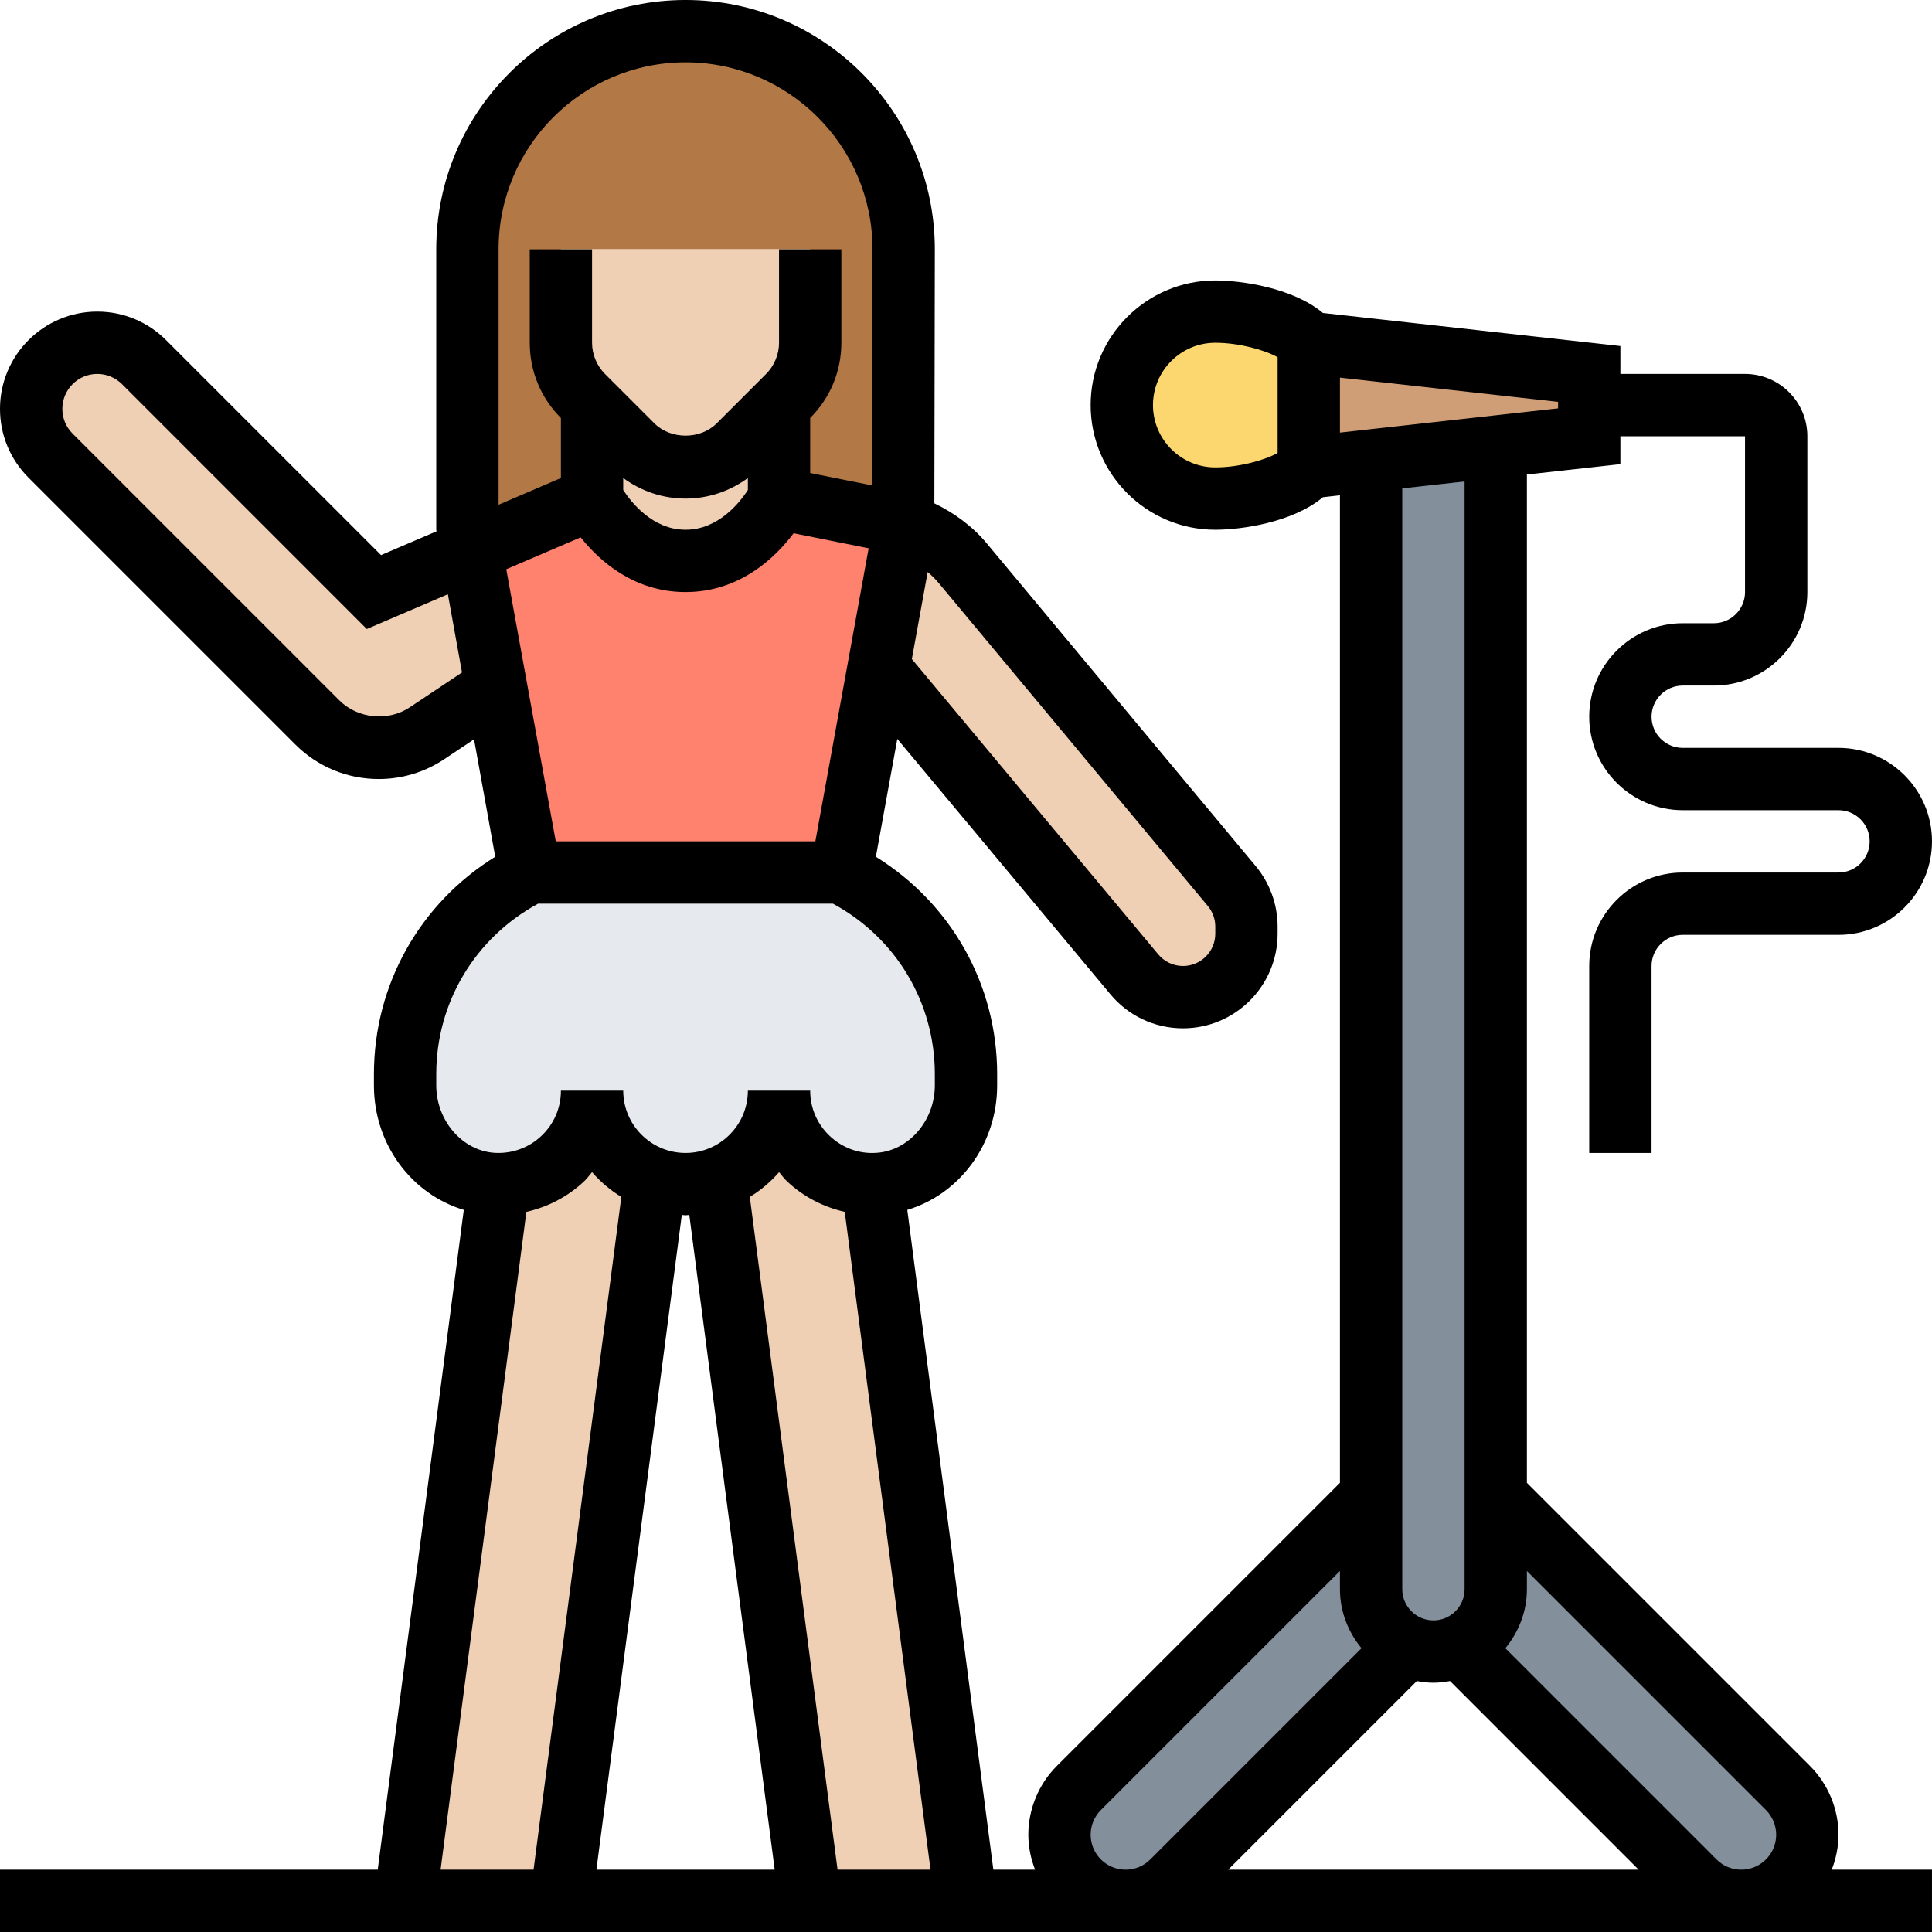 <svg height="496pt" viewBox="0 0 496 496" width="496pt" xmlns="http://www.w3.org/2000/svg"><path d="m408 104v8l-24 2.641-32.16 3.598-15.84 1.762v-32l72 8zm0 0" fill="#cf9e76"/><path d="m336 88v32c-4.398 5.441-16.48 8-24 8-13.281 0-24-10.719-24-24s10.719-24 24-24c7.52 0 19.602 2.559 24 8zm0 0" fill="#fcd770"/><g fill="#838f9b"><path d="m459.039 459.039c3.199 3.199 4.961 7.52 4.961 12 0 4.641-1.922 8.961-4.961 12-3.039 3.039-7.359 4.961-12 4.961-4.48 0-8.801-1.762-12-4.961l-59.039-59.039h-8c8.801 0 16-7.199 16-16v-24zm0 0"/><path d="m360.398 422.078-.398 1.922-59.039 59.039c-3.199 3.199-7.52 4.961-12 4.961-4.641 0-8.961-1.922-12-4.961-3.039-3.039-4.961-7.359-4.961-12 0-4.48 1.762-8.801 4.961-12l75.039-75.039v24c0 4.398 1.762 8.398 4.719 11.281 1.043 1.117 2.32 2.078 3.68 2.797zm0 0"/><path d="m384 384v24c0 8.801-7.199 16-16 16-2.719 0-5.359-.719-7.602-1.922-1.359-.719-2.637-1.68-3.68-2.797-2.957-2.883-4.719-6.883-4.719-11.281v-288l-.16-1.762 32.16-3.598zm0 0"/></g><path d="m224 304 24 184h-40l-24-184-.48-1.281c9.602-3.117 16.48-12.078 16.48-22.719 0 13.281 10.719 24 24 24zm0 0" fill="#f0d0b4"/><path d="m168.48 302.719-.48 1.281-24 184h-40l24-184c13.281 0 24-10.719 24-24 0 10.641 6.879 19.602 16.48 22.719zm0 0" fill="#f0d0b4"/><path d="m248 275.762v2.879c0 12.961-9.762 24.641-22.719 25.359-.402 0-.883 0-1.281 0-13.281 0-24-10.719-24-24 0 10.641-6.879 19.602-16.48 22.719-2.32.883-4.879 1.281-7.52 1.281s-5.199-.398-7.52-1.281c-9.602-3.117-16.48-12.078-16.48-22.719 0 13.281-10.719 24-24 24-.398 0-.879 0-1.281 0-12.957-.719-22.719-12.398-22.719-25.359v-2.879c0-21.922 12.398-41.922 32-51.762h80c19.602 9.84 32 29.84 32 51.762zm0 0" fill="#e6e9ed"/><path d="m225.52 171.441-9.52 52.559h-80l-8.641-47.602-6.398-35.117 31.039-13.281s8 16 24 16 24-16 24-16l28.961 5.762c1.039.238 2.078.477 3.039.797v1.441zm0 0" fill="#ff826e"/><path d="m320 237.922v1.758c0 9.039-7.281 16.32-16.32 16.32-4.879 0-9.441-2.16-12.559-6l-65.602-78.559 6.48-35.441v-1.441c5.922 1.762 11.199 5.281 15.199 10.082l69.039 82.801c2.402 2.957 3.762 6.637 3.762 10.48zm0 0" fill="#f0d0b4"/><path d="m120.961 141.281 6.398 35.117-17.758 11.84c-3.68 2.48-7.922 3.762-12.32 3.762-5.922 0-11.602-2.32-15.84-6.559l-68.48-68.48c-3.199-3.199-4.961-7.52-4.961-12 0-4.641 1.922-8.961 4.961-12 3.039-3.039 7.359-4.961 12-4.961 4.48 0 8.801 1.762 12 4.961l59.039 59.039zm0 0" fill="#f0d0b4"/><path d="m232 64v70.559c-.961-.32-2-.559-3.039-.797l-28.961-5.762v-24l2.32-2.32c3.68-3.68 5.68-8.559 5.68-13.68v-24h-64v24c0 5.121 2 10 5.68 13.68l2.32 2.32v24l-31.039 13.281-.961-5.281v-72c0-15.52 6.238-29.441 16.398-39.602 10.16-10.16 24.082-16.398 39.602-16.398 30.961 0 56 25.039 56 56zm0 0" fill="#b27946"/><path d="m200 104v24s-8 16-24 16-24-16-24-16v-24l10.32 10.32c3.68 3.68 8.559 5.68 13.68 5.68s10-2 13.68-5.68zm0 0" fill="#f0d0b4"/><path d="m208 64v24c0 5.121-2 10-5.68 13.68l-12.641 12.641c-3.68 3.68-8.559 5.68-13.68 5.68s-10-2-13.68-5.68l-12.641-12.641c-3.68-3.68-5.68-8.559-5.68-13.68v-24zm0 0" fill="#f0d0b4"/><path d="m472 471.031c0-6.574-2.664-13.008-7.312-17.656l-72.688-72.688v-258.863l24-2.664v-7.16h32v40c0 4.406-3.594 8-8 8h-8c-13.23 0-24 10.77-24 24s10.77 24 24 24h40c4.406 0 8 3.594 8 8s-3.594 8-8 8h-40c-13.23 0-24 10.77-24 24v48h16v-48c0-4.406 3.594-8 8-8h40c13.23 0 24-10.77 24-24s-10.77-24-24-24h-40c-4.406 0-8-3.594-8-8s3.594-8 8-8h8c13.23 0 24-10.77 24-24v-40c0-8.824-7.176-16-16-16h-32v-7.16l-76.367-8.488c-7.793-6.527-21.059-8.352-27.633-8.352-17.648 0-32 14.352-32 32s14.352 32 32 32c6.574 0 19.84-1.824 27.633-8.352l4.367-.488v253.527l-72.688 72.688c-4.648 4.648-7.312 11.082-7.312 17.656 0 3.168.656 6.176 1.734 8.969h-10.711l-22.094-169.383c13.375-4.023 23.07-16.809 23.07-31.977v-2.863c0-23.051-11.84-43.848-31.137-55.816l5.504-30.258 54.562 65.387c4.621 5.664 11.469 8.91 18.781 8.91 13.395 0 24.289-10.895 24.289-24.289v-1.824c0-5.664-2-11.184-5.633-15.543l-69-82.801c-3.68-4.414-8.352-7.848-13.488-10.32l.121-65.223c0-35.289-28.711-64-64-64s-64 28.711-64 64v72l.07.406-14.246 6.105-55.199-55.199c-4.715-4.711-10.984-7.312-17.656-7.312-13.77 0-24.969 11.199-24.969 24.969 0 6.672 2.602 12.941 7.312 17.656l68.496 68.496c5.727 5.727 13.336 8.879 21.43 8.879 6 0 11.824-1.762 16.816-5.09l7.648-5.102 5.441 30.145c-19.297 11.969-31.145 32.766-31.145 55.824v2.863c0 15.168 9.695 27.953 23.07 31.977l-22.094 169.383h-96.977v16h496v-16h-25.734c1.078-2.793 1.734-5.801 1.734-8.969zm-18.625-6.344c1.664 1.672 2.625 3.984 2.625 6.344 0 4.945-4.023 8.969-8.969 8.969-2.398 0-4.648-.93-6.344-2.625l-54.223-54.223c3.406-4.152 5.535-9.375 5.535-15.152v-4.688zm-89.633-33.121c1.387.25 2.801.434 4.258.434s2.871-.184 4.258-.434l48.43 48.434h-105.375zm36.258-326.727-56 6.223v-14.117l56 6.223zm-104-.84c0-8.824 7.176-16 16-16 5.977 0 12.664 1.816 16 3.711v24.578c-3.336 1.895-10.023 3.711-16 3.711-8.824 0-16-7.176-16-16zm80 19.609v284.391c0 4.414-3.594 8-8 8s-8-3.586-8-8v-282.617zm-96 347.422c0-2.359.961-4.672 2.625-6.344l61.375-61.375v4.688c0 5.777 2.129 11 5.535 15.152l-54.223 54.223c-1.695 1.695-3.945 2.625-6.344 2.625-4.945 0-8.969-4.023-8.969-8.969zm-104-159.031c.328 0 .633-.09.961-.098l21.926 168.098h-45.773l21.926-168.098c.328.008.633.098.961.098zm16.496-4.719c2.84-1.723 5.344-3.867 7.52-6.352.656.758 1.223 1.582 1.961 2.277 4.23 4.016 9.367 6.656 14.895 7.914l22.016 168.879h-23.863zm-.496-181.48c-1.984 3.062-7.496 10.199-16 10.199s-14.016-7.145-16-10.199v-3.074c4.633 3.379 10.152 5.273 16 5.273s11.367-1.895 16-5.273zm-42.93 12.152c4.785 6 13.648 14.047 26.93 14.047 14.062 0 23.191-9.031 27.742-15.098l19.266 3.859-13.68 75.238h-66.648l-12.703-69.855zm161.008 94.641c1.242 1.484 1.922 3.367 1.922 5.301v1.824c0 4.57-3.711 8.281-8.289 8.281-2.496 0-4.832-1.113-6.453-3.098l-63.16-75.703 4.062-22.344c1.055.887 2.039 1.871 2.93 2.938zm-182.078-168.594c0-26.473 21.527-48 48-48s48 21.527 48 48v60.641l-16-3.199v-14.129c5.16-5.16 8-12.016 8-19.312v-24h-16v24c0 2.977-1.207 5.895-3.312 8l-12.688 12.688c-4.207 4.207-11.793 4.207-16 0l-12.688-12.688c-2.105-2.105-3.312-5.023-3.312-8v-24h-16v24c0 7.297 2.84 14.16 8 19.312v15.414l-16 6.859zm-22.816 117.602c-5.535 3.688-13.352 2.918-18.062-1.793l-68.496-68.496c-1.688-1.695-2.625-3.945-2.625-6.344 0-4.945 4.023-8.969 8.969-8.969 2.398 0 4.648.938 6.344 2.625l62.855 62.863 20.816-8.922 3.625 20.082zm6.816 97.039v-2.863c0-18.457 10.008-35.035 26.145-43.777h75.703c16.145 8.734 26.152 25.32 26.152 43.777v2.863c0 9.129-6.785 16.895-15.129 17.336-4.391.289-8.672-1.312-11.887-4.375-3.215-3.051-4.984-7.168-4.984-11.602h-16c0 8.824-7.176 16-16 16s-16-7.176-16-16h-16c0 4.434-1.77 8.551-4.992 11.602-3.215 3.062-7.496 4.598-11.879 4.375-8.344-.441-15.129-8.207-15.129-17.336zm23.137 32.48c5.527-1.258 10.656-3.898 14.895-7.914.738-.695 1.297-1.527 1.961-2.277 2.168 2.484 4.68 4.629 7.52 6.352l-22.535 172.719h-23.863zm0 0"/></svg>